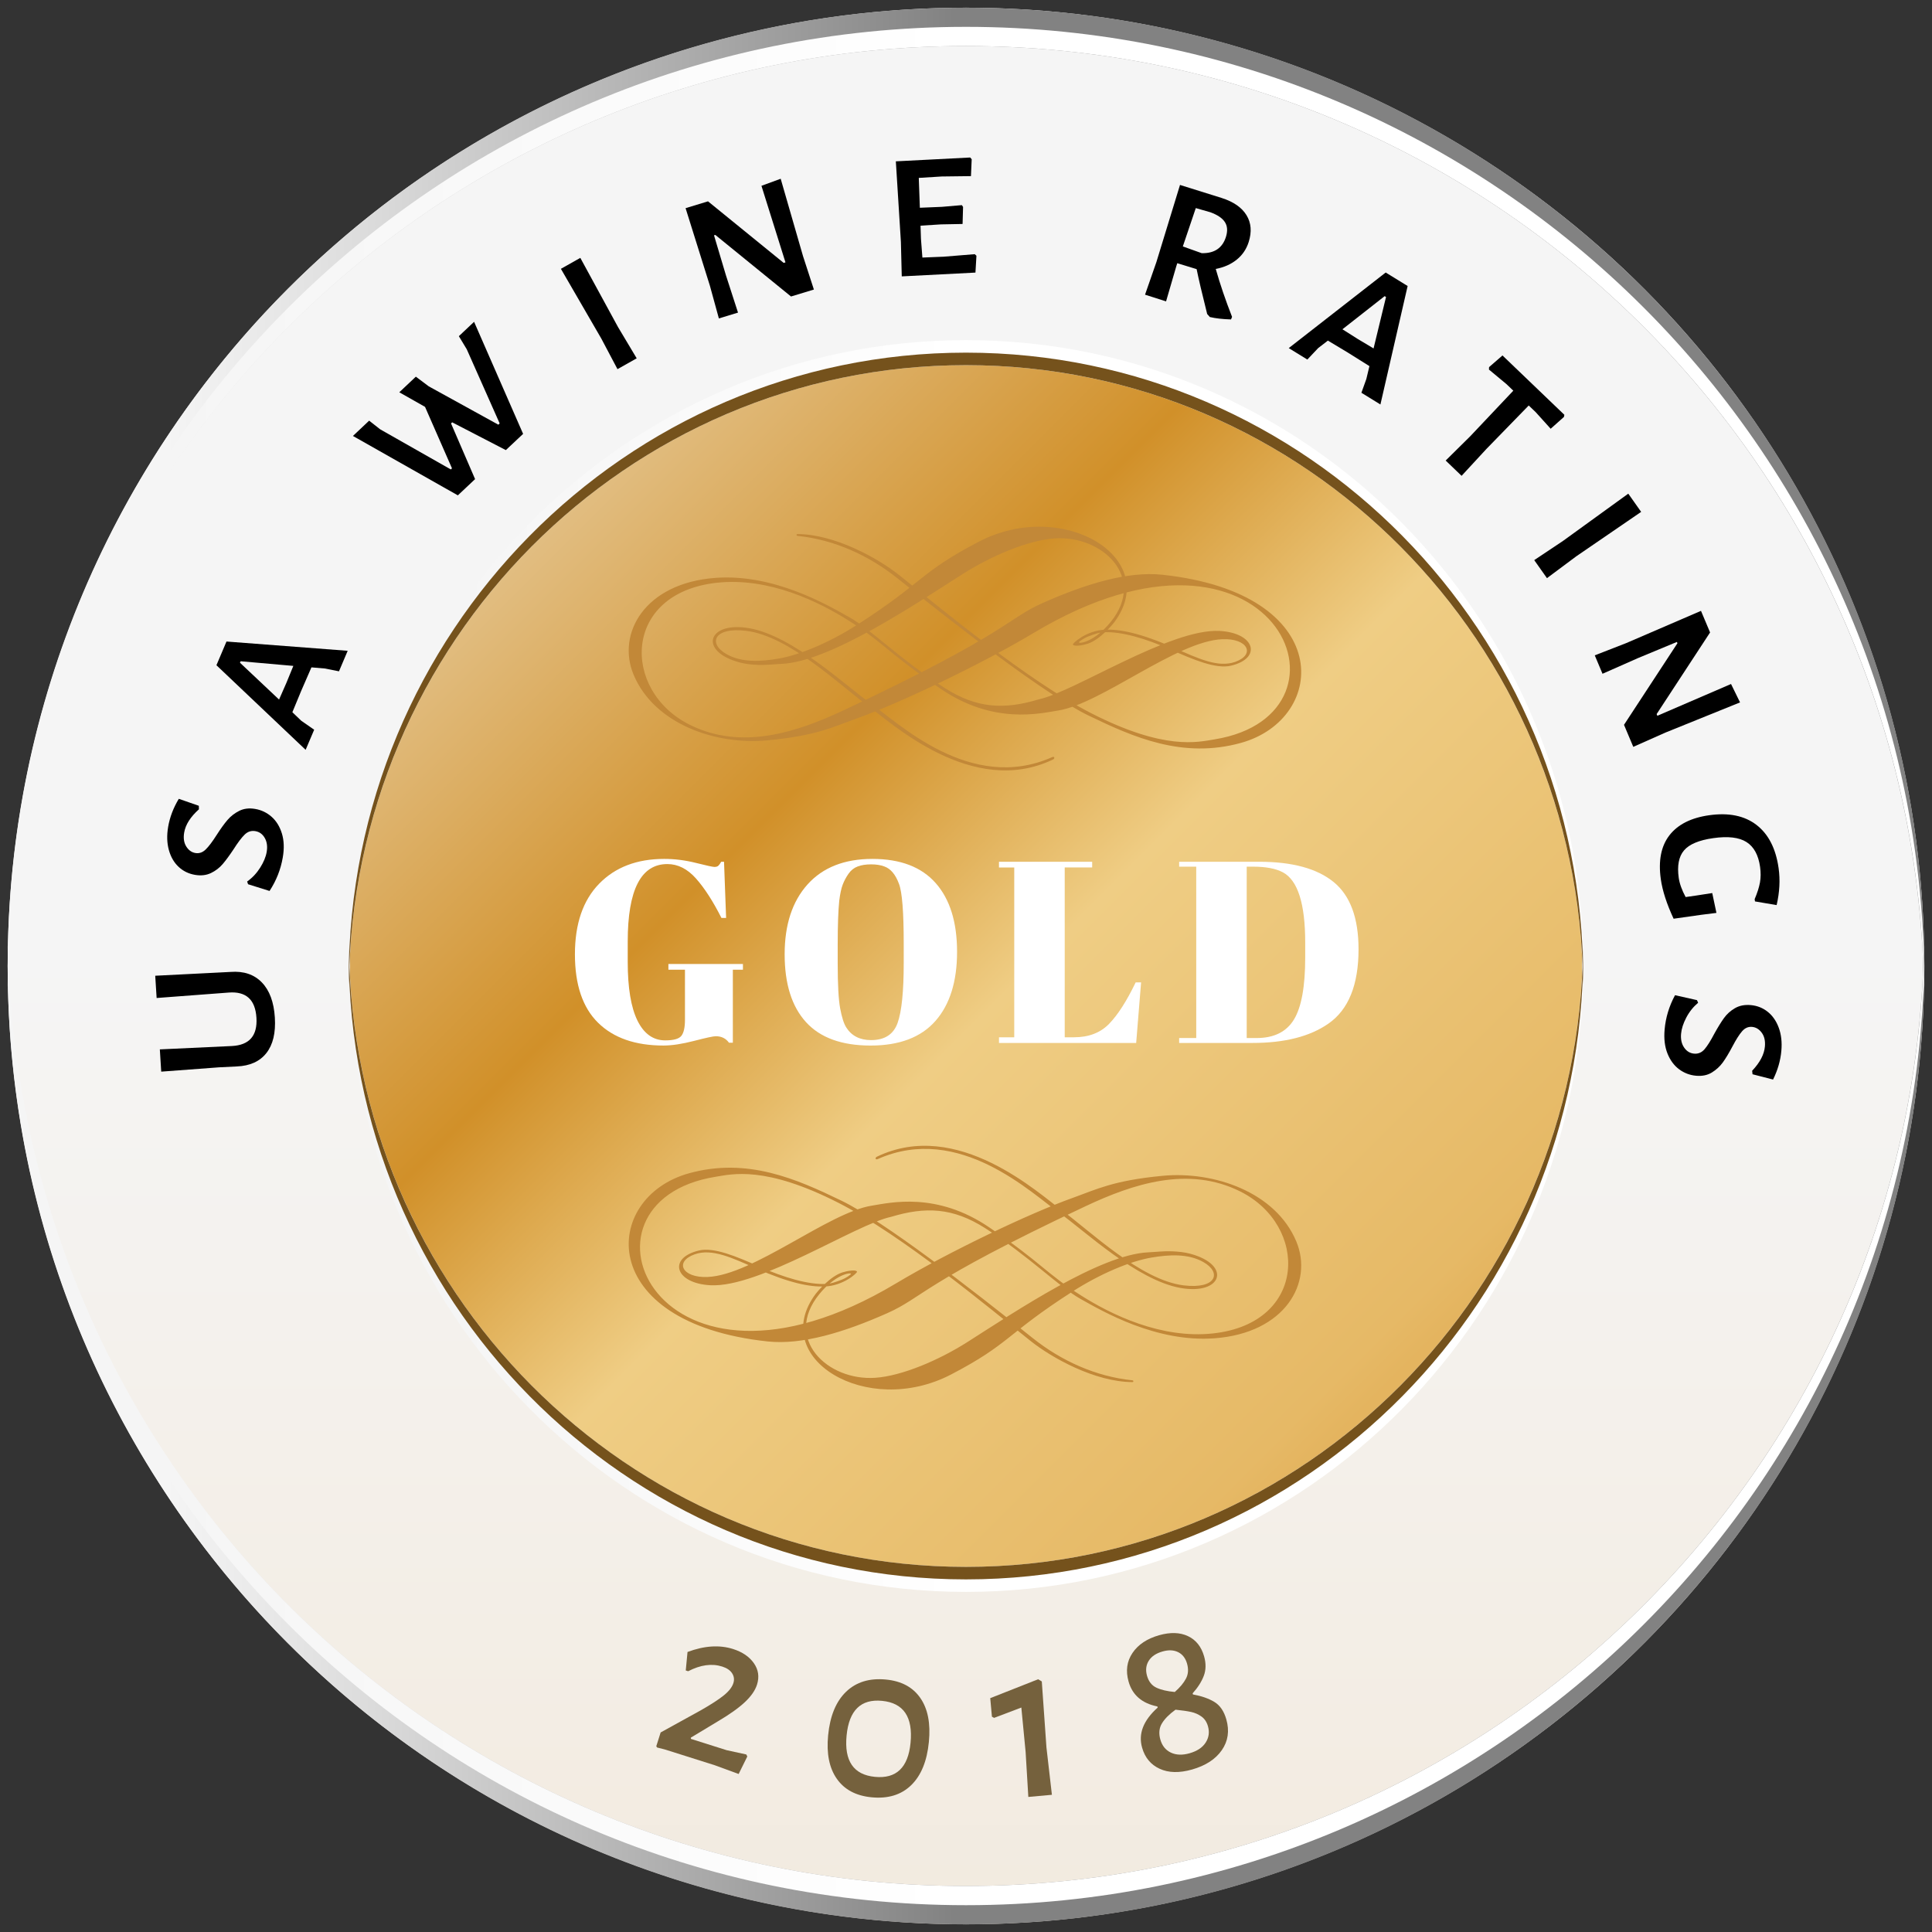<?xml version="1.0" encoding="utf-8"?>
<!-- Generator: Adobe Illustrator 18.1.1, SVG Export Plug-In . SVG Version: 6.00 Build 0)  -->
<svg version="1.1" xmlns="http://www.w3.org/2000/svg" xmlns:xlink="http://www.w3.org/1999/xlink" x="0px" y="0px"
	 viewBox="0 0 112 112.001" enable-background="new 0 0 112 112.001" xml:space="preserve">
<rect x="0" y="0" width="112" height="112.001" fill="#333333" stroke="none"/>
<g id="Layer_2">
</g>
<g id="Layer_1">
	<g>
		<linearGradient id="SVGID_1_" gradientUnits="userSpaceOnUse" x1="56" y1="0.445" x2="56" y2="111.555">
			<stop  offset="0.083" style="stop-color:#F5F5F5"/>
			<stop  offset="0.494" style="stop-color:#F5F5F5"/>
			<stop  offset="0.897" style="stop-color:#F3EDE4"/>
			<stop  offset="1" style="stop-color:#F2EADF"/>
		</linearGradient>
		<circle fill="url(#SVGID_1_)" cx="56" cy="56" r="55.555"/>
		<g>
			<g>
				<linearGradient id="SVGID_2_" gradientUnits="userSpaceOnUse" x1="0.445" y1="83.223" x2="111.555" y2="83.223">
					<stop  offset="0.083" style="stop-color:#F5F5F5"/>
					<stop  offset="0.19" style="stop-color:#DBDBDB"/>
					<stop  offset="0.416" style="stop-color:#9A9A9A"/>
					<stop  offset="0.494" style="stop-color:#828282"/>
				</linearGradient>
				<path fill="url(#SVGID_2_)" d="M56,109.334c30.31,0,54.933-24.276,55.527-54.444
					c0.008,0.371,0.028,0.739,0.028,1.112c0,30.682-24.873,55.555-55.555,55.555
					c-30.682,0-55.555-24.873-55.555-55.555c0-0.373,0.021-0.74,0.028-1.112
					C1.067,85.058,25.691,109.334,56,109.334z"/>
				<linearGradient id="SVGID_3_" gradientUnits="userSpaceOnUse" x1="0.445" y1="82.39" x2="111.555" y2="82.39">
					<stop  offset="0.083" style="stop-color:#F5F5F5"/>
					<stop  offset="0.494" style="stop-color:#FFFFFF"/>
				</linearGradient>
				<path fill="url(#SVGID_3_)" d="M56,109.334c30.496,0,55.241-24.574,55.541-54.999
					c0.002,0.186,0.015,0.37,0.015,0.556c0,30.682-24.873,55.555-55.555,55.555
					c-30.682,0-55.555-24.873-55.555-55.555c0-0.186,0.012-0.37,0.015-0.556C0.759,84.76,25.504,109.334,56,109.334
					z"/>
			</g>
			<g>
				<linearGradient id="SVGID_4_" gradientUnits="userSpaceOnUse" x1="0.445" y1="28.779" x2="111.555" y2="28.779">
					<stop  offset="0.083" style="stop-color:#F5F5F5"/>
					<stop  offset="0.19" style="stop-color:#DBDBDB"/>
					<stop  offset="0.416" style="stop-color:#9A9A9A"/>
					<stop  offset="0.494" style="stop-color:#828282"/>
				</linearGradient>
				<path fill="url(#SVGID_4_)" d="M56,2.668c30.31,0,54.933,24.276,55.527,54.444
					c0.008-0.371,0.028-0.739,0.028-1.112C111.555,25.319,86.683,0.446,56,0.446
					c-30.682,0-55.555,24.873-55.555,55.555c0,0.373,0.021,0.74,0.028,1.112C1.067,26.945,25.691,2.668,56,2.668z"
					/>
				<linearGradient id="SVGID_5_" gradientUnits="userSpaceOnUse" x1="0.445" y1="29.612" x2="111.555" y2="29.612">
					<stop  offset="0.083" style="stop-color:#F5F5F5"/>
					<stop  offset="0.494" style="stop-color:#FFFFFF"/>
				</linearGradient>
				<path fill="url(#SVGID_5_)" d="M56,2.668c30.496,0,55.241,24.574,55.541,54.999c0.002-0.186,0.015-0.37,0.015-0.556
					c0-30.683-24.873-55.555-55.555-55.555c-30.682,0-55.555,24.873-55.555,55.555c0,0.186,0.012,0.37,0.015,0.556
					C0.759,27.242,25.504,2.668,56,2.668z"/>
			</g>
		</g>
		<g>
			<path fill="#75613D" d="M43.704,96.418c0.263,0.377,0.323,0.79,0.182,1.238c-0.107,0.339-0.343,0.679-0.707,1.02
				c-0.364,0.342-0.895,0.719-1.595,1.131l-1.536,0.926l0.005,0.072l2.071,0.655l1.138,0.248l0.06,0.117
				l-0.502,1.015l-1.378-0.505l-2.872-0.908l-0.478-0.123l-0.047-0.071l0.253-0.801l2.319-1.279
				c0.59-0.335,1.035-0.623,1.335-0.864s0.487-0.479,0.562-0.717c0.065-0.203,0.04-0.393-0.072-0.568
				s-0.304-0.306-0.575-0.392c-0.602-0.19-1.259-0.1-1.973,0.271l-0.14-0.044l0.102-1.072
				c0.972-0.364,1.853-0.421,2.64-0.172C43.038,95.767,43.441,96.042,43.704,96.418z"/>
			<path fill="#75613D" d="M53.353,98.435c0.435,0.627,0.6,1.476,0.495,2.545c-0.108,1.114-0.451,1.951-1.028,2.511
				c-0.577,0.56-1.343,0.793-2.298,0.7c-0.902-0.088-1.572-0.445-2.011-1.073
				c-0.44-0.627-0.606-1.467-0.504-2.519c0.109-1.123,0.457-1.966,1.043-2.529c0.586-0.563,1.357-0.798,2.312-0.705
				C52.256,97.451,52.92,97.808,53.353,98.435z M49.078,100.609c-0.144,1.477,0.402,2.275,1.641,2.397
				c1.237,0.121,1.927-0.535,2.066-1.968c0.146-1.503-0.403-2.316-1.65-2.438
				C49.906,98.48,49.22,99.15,49.078,100.609z"/>
			<path fill="#75613D" d="M60.664,101.304l0.316,2.742l-1.367,0.124l-0.157-2.608l-0.248-2.574l-1.578,0.599
				l-0.127-0.068l-0.098-1.075l2.777-1.096l0.212,0.127L60.664,101.304z"/>
			<path fill="#75613D" d="M68.868,94.848c0.464,0.219,0.776,0.611,0.936,1.175c0.116,0.41,0.11,0.786-0.019,1.127
				c-0.13,0.342-0.346,0.68-0.647,1.015l0.019,0.064c0.496,0.09,0.909,0.234,1.237,0.431
				c0.329,0.198,0.561,0.536,0.697,1.015c0.19,0.666,0.102,1.262-0.262,1.785
				c-0.364,0.524-0.94,0.897-1.726,1.121c-0.735,0.208-1.36,0.195-1.875-0.043
				c-0.516-0.237-0.856-0.646-1.02-1.227c-0.229-0.803,0.073-1.577,0.905-2.322l-0.018-0.064
				c-0.893-0.181-1.448-0.66-1.669-1.438c-0.178-0.624-0.102-1.178,0.227-1.665
				c0.328-0.486,0.843-0.828,1.544-1.027C67.848,94.612,68.404,94.629,68.868,94.848z M66.594,96.277
				c-0.159,0.253-0.192,0.542-0.101,0.867c0.095,0.334,0.275,0.564,0.543,0.691c0.267,0.127,0.623,0.211,1.068,0.251
				c0.296-0.26,0.512-0.517,0.646-0.772c0.136-0.255,0.157-0.545,0.065-0.871
				c-0.09-0.316-0.261-0.538-0.514-0.665c-0.254-0.127-0.556-0.14-0.905-0.041
				C67.019,95.844,66.752,96.024,66.594,96.277z M67.36,99.904c-0.164,0.268-0.195,0.582-0.093,0.941
				c0.102,0.359,0.305,0.61,0.609,0.755c0.304,0.144,0.665,0.157,1.084,0.039c0.436-0.124,0.747-0.33,0.933-0.619
				c0.186-0.288,0.231-0.603,0.134-0.945c-0.07-0.248-0.195-0.436-0.375-0.565
				c-0.181-0.129-0.381-0.218-0.603-0.266c-0.221-0.048-0.522-0.092-0.903-0.131
				C67.786,99.372,67.524,99.635,67.36,99.904z"/>
		</g>
		<g>
			<path d="M13.378,56.343c0.753-0.056,1.353,0.147,1.8,0.608c0.448,0.462,0.699,1.141,0.755,2.036
				c0.056,0.887-0.108,1.574-0.491,2.061c-0.384,0.487-0.957,0.745-1.721,0.775l-1.025,0.051l-3.35,0.25
				l-0.08-1.29l4.181-0.195c1.011-0.054,1.484-0.6,1.419-1.638c-0.065-1.055-0.604-1.542-1.613-1.461
				l-4.173,0.315l-0.081-1.29l3.394-0.172L13.378,56.343z"/>
			<path d="M10.365,46.309l1.161,0.403l0.006,0.204c-0.49,0.439-0.775,0.886-0.854,1.341
				c-0.056,0.324-0.017,0.595,0.117,0.811c0.135,0.217,0.31,0.344,0.529,0.382
				c0.22,0.038,0.418-0.03,0.597-0.202c0.178-0.172,0.391-0.454,0.639-0.844
				c0.234-0.365,0.444-0.656,0.63-0.872c0.185-0.216,0.412-0.391,0.679-0.526
				c0.267-0.134,0.575-0.171,0.925-0.111c0.359,0.061,0.676,0.213,0.95,0.454
				c0.273,0.241,0.473,0.564,0.597,0.968c0.125,0.405,0.142,0.87,0.051,1.395c-0.119,0.692-0.374,1.338-0.766,1.938
				L14.381,51.26l-0.054-0.158c0.298-0.21,0.549-0.476,0.752-0.797c0.204-0.321,0.331-0.626,0.381-0.915
				c0.055-0.315,0.018-0.585-0.11-0.81c-0.128-0.225-0.31-0.357-0.547-0.398
				c-0.236-0.041-0.444,0.027-0.623,0.204c-0.18,0.177-0.393,0.46-0.641,0.85c-0.231,0.348-0.44,0.632-0.626,0.852
				c-0.188,0.22-0.415,0.395-0.685,0.524s-0.58,0.164-0.931,0.103c-0.368-0.064-0.684-0.219-0.947-0.467
				c-0.264-0.248-0.451-0.574-0.562-0.976c-0.11-0.402-0.124-0.848-0.04-1.339
				C9.844,47.373,10.05,46.832,10.365,46.309z"/>
			<path d="M19.651,38.917l-0.828-0.164l-0.769-0.065l-0.596,1.369l-0.509,1.231l0.515,0.494l0.749,0.521l-0.495,1.165
				l-5.171-4.904l0.583-1.374l7.026,0.537L19.651,38.917z M13.948,38.333l-0.036,0.086l2.265,2.135l0.424-0.964
				l0.404-0.987L13.948,38.333z"/>
			<path d="M29.324,26.093l-3.11-1.61l-0.067,0.064l1.394,3.228l-0.999,0.941l-6.082-3.443l0.94-0.887l0.636,0.5
				l4.098,2.328l0.068-0.064l-1.562-3.563l-1.493-0.846l0.96-0.905l0.747,0.56l4.035,2.223l0.077-0.073
				l-1.908-4.299l-0.458-0.759l0.883-0.832l2.842,6.496L29.324,26.093z"/>
			<path d="M36.91,20.772l-1.114,0.628l-0.935-1.768l-2.345-4.048l1.126-0.635l2.181,4.003L36.91,20.772z"/>
			<path d="M47.182,16.785l-1.326,0.403l-4.388-3.569l-0.076,0.023l0.693,2.324l0.698,2.156l-1.109,0.338
				l-0.519-1.89l-1.411-4.502l1.3-0.396l4.388,3.569l0.102-0.031l-1.392-4.438l1.115-0.409l1.294,4.482
				L47.182,16.785z"/>
			<path d="M56.605,14.825l-0.057,0.977l-4.272,0.22l-0.05-2l-0.293-4.669l4.311-0.222l0.086,0.102
				l-0.043,0.977l-1.694,0.021l-1.33,0.082l0.062,1.731l1.278-0.053l1.156-0.099l0.071,0.103l-0.028,0.989
				l-1.254,0.024l-1.184,0.074l0.025,0.759l0.083,1.09l1.238-0.05l1.795-0.146L56.605,14.825z"/>
			<path d="M71.424,18.37l-0.061,0.148c-0.48-0.014-0.891-0.06-1.228-0.14l-0.154-0.175
				c-0.3-1.196-0.503-2.062-0.611-2.601l-1.122-0.344l-0.057,0.178l-0.593,2.035l-1.219-0.388l0.658-1.889
				l1.369-4.473l2.417,0.756c0.685,0.219,1.165,0.551,1.438,0.997c0.273,0.446,0.315,0.965,0.126,1.558
				c-0.132,0.415-0.364,0.756-0.696,1.022c-0.332,0.268-0.736,0.446-1.213,0.537
				C70.732,16.486,71.048,17.411,71.424,18.37z M69.663,14.676c0.731,0.019,1.199-0.294,1.404-0.937
				c0.11-0.347,0.09-0.636-0.06-0.866c-0.15-0.23-0.431-0.419-0.84-0.568l-0.846-0.242l-0.751,2.223
				L69.663,14.676z"/>
			<path d="M78.922,22.769l0.285-0.795l0.18-0.75l-1.265-0.793l-1.143-0.686l-0.565,0.435l-0.626,0.663L74.71,20.18
				l5.62-4.382l1.272,0.782l-1.578,6.868L78.922,22.769z M80.349,17.217l-0.079-0.049l-2.448,1.921l0.89,0.563
				l0.915,0.547L80.349,17.217z"/>
			<path d="M89.894,24.855l-0.868-0.962l-0.404-0.387l-2.454,2.521l-1.438,1.557l-0.923-0.886l1.422-1.406
				l2.499-2.644l-0.394-0.378l-1.018-0.846l0.007-0.142l0.777-0.676l3.588,3.441l-0.025,0.123L89.894,24.855z"/>
			<path d="M89.679,33.516l-0.738-1.045l1.663-1.11l3.789-2.743l0.746,1.056l-3.761,2.576L89.679,33.516z"/>
			<path d="M94.683,43.296l-0.538-1.277l3.098-4.731l-0.031-0.074l-2.24,0.929l-2.073,0.916l-0.449-1.068
				l1.826-0.711l4.332-1.868l0.527,1.252l-3.098,4.732l0.042,0.098l4.271-1.842l0.522,1.067l-4.325,1.749
				L94.683,43.296z"/>
			<path d="M102.993,52.469l-1.255-0.213l-0.019-0.132c0.154-0.363,0.257-0.685,0.308-0.966
				c0.05-0.281,0.052-0.584,0.006-0.909c-0.098-0.686-0.36-1.165-0.789-1.436c-0.429-0.272-1.07-0.347-1.923-0.226
				c-0.827,0.117-1.393,0.354-1.696,0.711c-0.305,0.357-0.406,0.887-0.307,1.591
				c0.047,0.334,0.181,0.706,0.4,1.114l0.554-0.079l0.988-0.153l0.243,1.15l-0.873,0.11l-1.609,0.228
				c-0.4-0.859-0.647-1.623-0.742-2.291c-0.151-1.074,0.016-1.922,0.501-2.548c0.486-0.625,1.252-1.012,2.299-1.16
				c1.135-0.161,2.05,0.026,2.745,0.56c0.694,0.534,1.122,1.369,1.283,2.503
				C103.204,51.013,103.166,51.726,102.993,52.469z"/>
			<path d="M102.786,62.582l-1.19-0.306l-0.022-0.203c0.452-0.477,0.699-0.946,0.739-1.407
				c0.029-0.328-0.032-0.594-0.184-0.799s-0.338-0.317-0.559-0.337c-0.222-0.019-0.414,0.064-0.577,0.251
				c-0.164,0.186-0.353,0.484-0.567,0.893c-0.203,0.384-0.389,0.69-0.556,0.921
				c-0.168,0.231-0.379,0.423-0.633,0.58c-0.255,0.156-0.56,0.218-0.913,0.187
				c-0.363-0.032-0.691-0.157-0.984-0.374c-0.293-0.218-0.518-0.523-0.675-0.915
				c-0.157-0.393-0.213-0.855-0.166-1.386c0.061-0.699,0.263-1.364,0.604-1.994l1.272,0.286l0.067,0.153
				c-0.279,0.234-0.508,0.519-0.685,0.856c-0.177,0.336-0.278,0.651-0.304,0.943
				c-0.028,0.319,0.031,0.585,0.178,0.798c0.145,0.213,0.339,0.331,0.577,0.352c0.239,0.021,0.44-0.064,0.605-0.254
				c0.164-0.191,0.353-0.491,0.567-0.9c0.202-0.366,0.387-0.666,0.555-0.901s0.381-0.428,0.64-0.579
				c0.259-0.151,0.565-0.211,0.919-0.18c0.371,0.033,0.699,0.162,0.982,0.388s0.497,0.534,0.641,0.926
				c0.144,0.392,0.194,0.835,0.15,1.331C103.218,61.478,103.058,62.034,102.786,62.582z"/>
		</g>
		
			<linearGradient id="SVGID_6_" gradientUnits="userSpaceOnUse" x1="-3667.347" y1="521.248" x2="-3654.331" y2="508.232" gradientTransform="matrix(3.966 0 0 -3.966 14573.316 2096.235)">
			<stop  offset="0.006" style="stop-color:#E4C48E"/>
			<stop  offset="0.333" style="stop-color:#D19029"/>
			<stop  offset="0.565" style="stop-color:#EFCD84"/>
			<stop  offset="0.967" style="stop-color:#E6B966"/>
			<stop  offset="1" style="stop-color:#E4B45F"/>
		</linearGradient>
		<circle fill="url(#SVGID_6_)" cx="56" cy="55.999" r="35.711"/>
		<g>
			<g>
				<linearGradient id="SVGID_7_" gradientUnits="userSpaceOnUse" x1="20.218" y1="73.779" x2="91.781" y2="73.779">
					<stop  offset="0.083" style="stop-color:#F5F5F5"/>
					<stop  offset="0.494" style="stop-color:#FFFFFF"/>
				</linearGradient>
				<path fill="url(#SVGID_7_)" d="M56,90.833c19.522,0,35.381-15.855,35.763-35.558
					c0.005,0.242,0.018,0.483,0.018,0.726c0,20.039-16.02,36.283-35.782,36.283
					c-19.761,0-35.782-16.244-35.782-36.283c0-0.243,0.013-0.483,0.018-0.726C20.619,74.978,36.479,90.833,56,90.833
					z"/>
				<path fill="#75521C" d="M56,90.833c19.641,0,35.579-16.049,35.772-35.92c0.001,0.121,0.009,0.241,0.009,0.363
					c0,20.039-16.02,36.283-35.782,36.283c-19.761,0-35.782-16.244-35.782-36.283c0-0.121,0.008-0.242,0.009-0.363
					C20.421,74.783,36.359,90.833,56,90.833z"/>
			</g>
			<g>
				<linearGradient id="SVGID_8_" gradientUnits="userSpaceOnUse" x1="20.218" y1="38.222" x2="91.781" y2="38.222">
					<stop  offset="0.083" style="stop-color:#F5F5F5"/>
					<stop  offset="0.494" style="stop-color:#FFFFFF"/>
				</linearGradient>
				<path fill="url(#SVGID_8_)" d="M56,21.169c19.522,0,35.381,15.855,35.763,35.558
					c0.005-0.242,0.018-0.482,0.018-0.726c0-20.039-16.02-36.283-35.782-36.283
					c-19.761,0-35.782,16.244-35.782,36.283c0,0.243,0.013,0.483,0.018,0.726C20.619,37.024,36.479,21.169,56,21.169
					z"/>
				<path fill="#75521C" d="M56,21.169c19.641,0,35.579,16.049,35.772,35.92c0.001-0.121,0.009-0.241,0.009-0.363
					c0-20.039-16.02-36.283-35.782-36.283c-19.761,0-35.782,16.244-35.782,36.283c0,0.121,0.008,0.241,0.009,0.363
					C20.421,37.219,36.359,21.169,56,21.169z"/>
			</g>
		</g>
		<g>
			<g>
				<path fill="#C28838" d="M62.149,74.888c1.635-1.051,3.374-1.78,4.619-1.988c0.991-0.166,2.097-0.242,2.989,0.261
					c1.095,0.618,0.743,1.585-1.143,1.353c-2.491-0.307-5.424-3.156-6.984-4.293
					c-1.382-1.007-6.117-5.428-10.809-3.159c-0.096,0.054-0.082,0.195,0.072,0.127
					c4.734-2.101,8.948,2.027,10.568,3.16c1.354,0.947,4.42,3.862,6.974,4.315
					c2.418,0.429,2.982-1.33,0.579-1.98c-0.359-0.097-0.713-0.13-1.092-0.145
					c-0.467-0.018-0.9,0.039-1.358,0.06c-2.793,0.126-7.689,3.424-10.481,5.2
					c-1.663,1.058-3.806,1.968-5.34,2.073c-2.782,0.19-5.337-2.268-3.257-4.837
					c0.935-1.155,1.803-1.272,1.844-1.195c0.025,0.046-0.327,0.268-0.523,0.342
					c-0.437,0.166-0.637,0.231-0.887,0.247c-1.029,0.065-2.485-0.371-3.88-0.992
					c-1.333-0.594-2.65-1.152-3.523-0.944c-1.817,0.434-1.396,1.903,0.662,2.014
					c2.856,0.154,8.414-3.526,10.477-3.965c1.988-0.598,3.577-0.543,5.453,0.655
					c2.556,1.633,4.277,3.399,5.52,4.097c1.293,0.726,4.389,2.537,7.772,2.289
					c4.099-0.3,5.747-3.228,4.746-5.617c-1.199-2.861-4.768-4.084-7.747-3.803
					c-2.876,0.272-3.844,0.79-5.229,1.285c-2.452,0.877-7.131,3.099-10.237,4.957
					c-13.882,8.307-19.453-4.725-10.469-6.183c0.979-0.159,2.892-0.661,7.156,1.515
					c3.715,1.897,8.757,6.113,11.124,8.001c1.233,0.984,3.743,2.378,5.902,2.383
					c0.079,0,0.069-0.095,0.004-0.102c-2.132-0.219-4.137-1.133-5.799-2.461
					c-3.635-2.906-8.593-6.755-11.09-7.962c-2.585-1.249-5.445-2.515-8.823-1.579
					c-5.056,1.401-5.49,8.671,4.56,9.748c1.99,0.213,4.429-0.522,6.95-1.645
					c2.076-0.925,2-1.736,11.494-6.2c2.748-1.292,5.948-2.35,8.951-0.852c3.969,1.98,3.908,7.634-1.57,8.232
					c-3.014,0.329-5.916-1.096-7.669-2.209c-2.066-1.312-2.197-1.816-5.3-3.934
					c-3.067-2.093-5.758-1.432-6.82-1.263c-2.515,0.4-6.856,4.024-9.517,4.134
					c-1.471,0.061-1.939-0.884-0.752-1.312c1.006-0.362,2.176,0.205,3.573,0.819
					c1.934,0.851,3.104,1.074,3.96,1.045c1.096-0.037,1.909-0.792,1.883-0.858c-0.054-0.139-0.576-0.048-0.861,0.045
					c-0.707,0.231-1.441,1.114-1.527,1.229c-2.803,3.732,2.955,7.238,7.852,4.679
					C58.551,77.899,58.318,77.35,62.149,74.888z"/>
			</g>
		</g>
		<g>
			<g>
				<path fill="#C28838" d="M49.73,36.196c-1.635,1.051-3.374,1.78-4.619,1.988
					c-0.991,0.166-2.097,0.242-2.989-0.261c-1.095-0.618-0.743-1.585,1.143-1.353
					c2.491,0.307,5.424,3.156,6.984,4.293c1.382,1.007,6.117,5.428,10.809,3.159
					c0.096-0.054,0.082-0.195-0.072-0.127c-4.734,2.101-8.948-2.027-10.568-3.16
					c-1.354-0.947-4.42-3.862-6.974-4.315c-2.418-0.429-2.982,1.33-0.579,1.98
					c0.359,0.097,0.713,0.13,1.092,0.145c0.467,0.018,0.9-0.039,1.358-0.06
					c2.793-0.126,7.689-3.424,10.481-5.2c1.663-1.058,3.806-1.968,5.34-2.073
					c2.782-0.19,5.337,2.268,3.257,4.837c-0.935,1.155-1.803,1.272-1.844,1.194
					c-0.025-0.046,0.327-0.268,0.523-0.342c0.437-0.166,0.637-0.231,0.887-0.247
					c1.029-0.065,2.485,0.371,3.88,0.992c1.333,0.594,2.65,1.152,3.523,0.944c1.817-0.434,1.396-1.903-0.662-2.014
					c-2.856-0.154-8.414,3.526-10.477,3.965c-1.988,0.598-3.577,0.543-5.453-0.655
					c-2.556-1.633-4.277-3.399-5.52-4.097c-1.293-0.726-4.389-2.537-7.772-2.289
					c-4.099,0.3-5.747,3.228-4.746,5.617c1.199,2.861,4.768,4.084,7.747,3.803
					c2.876-0.272,3.844-0.79,5.229-1.285c2.452-0.877,7.131-3.099,10.237-4.957
					c13.882-8.307,19.453,4.725,10.469,6.183c-0.979,0.159-2.892,0.661-7.156-1.515
					c-3.715-1.897-8.757-6.113-11.124-8.001c-1.233-0.984-3.743-2.378-5.902-2.383
					c-0.079-0-0.069,0.095-0.004,0.102c2.132,0.219,4.137,1.133,5.799,2.461
					c3.635,2.906,8.593,6.755,11.09,7.962c2.585,1.249,5.445,2.515,8.823,1.579
					c5.056-1.401,5.49-8.671-4.56-9.748c-1.99-0.213-4.429,0.522-6.95,1.645
					c-2.076,0.925-2,1.736-11.494,6.2c-2.748,1.292-5.948,2.35-8.951,0.852
					c-3.969-1.98-3.908-7.634,1.57-8.232c3.014-0.329,5.916,1.096,7.669,2.209
					c2.066,1.312,2.197,1.816,5.3,3.934c3.067,2.093,5.758,1.432,6.82,1.263
					c2.515-0.4,6.856-4.024,9.517-4.134c1.471-0.061,1.939,0.884,0.752,1.312
					c-1.006,0.362-2.176-0.205-3.573-0.819c-1.934-0.851-3.104-1.074-3.96-1.045
					c-1.096,0.037-1.909,0.792-1.883,0.858c0.054,0.139,0.576,0.048,0.861-0.045
					c0.707-0.231,1.441-1.114,1.527-1.229c2.803-3.732-2.955-7.238-7.852-4.679
					C53.329,33.184,53.562,33.733,49.73,36.196z"/>
			</g>
		</g>
		<g>
			<path fill="#FFFFFF" d="M38.567,60.312c0.49,0,0.803-0.09,0.939-0.271c0.135-0.18,0.202-0.485,0.202-0.915
				v-2.912h-0.96v-0.33h4.321v0.33h-0.585v4.232h-0.225c-0.181-0.25-0.435-0.375-0.766-0.375
				c-0.141,0-0.558,0.09-1.253,0.27c-0.696,0.18-1.289,0.27-1.778,0.27c-1.631,0-2.894-0.44-3.79-1.32
				s-1.343-2.204-1.343-3.97c0-1.766,0.468-3.129,1.403-4.089s2.193-1.44,3.774-1.44
				c0.61,0,1.223,0.078,1.838,0.232c0.615,0.155,0.973,0.233,1.073,0.233c0.1,0,0.175-0.023,0.225-0.068
				c0.051-0.045,0.105-0.122,0.166-0.232h0.165l0.12,3.256h-0.271c-0.49-0.97-0.983-1.733-1.478-2.289
				s-1.048-0.833-1.658-0.833c-1.53,0-2.296,1.496-2.296,4.487v1.185c0,1.501,0.188,2.634,0.562,3.399
				C37.329,59.929,37.867,60.312,38.567,60.312z"/>
			<path fill="#FFFFFF" d="M50.469,60.612c-1.671,0-2.919-0.452-3.744-1.358c-0.825-0.905-1.238-2.216-1.238-3.932
				c0-1.715,0.442-3.066,1.328-4.052c0.886-0.985,2.139-1.478,3.76-1.478c1.62,0,2.844,0.468,3.669,1.403
				c0.825,0.936,1.238,2.264,1.238,3.984c0,1.721-0.418,3.057-1.254,4.007
				C53.393,60.136,52.14,60.612,50.469,60.612z M52.39,55.825v-1.11c0-1.831-0.09-2.986-0.271-3.467
				c-0.2-0.55-0.485-0.89-0.856-1.02c-0.21-0.08-0.465-0.12-0.765-0.12c-0.301,0-0.559,0.04-0.773,0.12
				s-0.393,0.22-0.532,0.42c-0.141,0.2-0.253,0.41-0.338,0.63c-0.085,0.22-0.152,0.53-0.202,0.93
				c-0.06,0.581-0.091,1.435-0.091,2.566v1.081c0,1.221,0.048,2.088,0.143,2.603
				c0.096,0.515,0.213,0.883,0.352,1.103c0.31,0.49,0.791,0.735,1.441,0.735c0.79,0,1.303-0.333,1.538-0.998
				C52.272,58.634,52.39,57.475,52.39,55.825z"/>
			<path fill="#FFFFFF" d="M57.912,49.957h5.402v0.33h-1.591v9.845h0.54c0.851,0,1.528-0.26,2.033-0.78
				c0.506-0.52,1.019-1.321,1.539-2.401h0.315l-0.285,3.512h-7.953v-0.33h0.885v-9.845h-0.885V49.957z"/>
			<path fill="#FFFFFF" d="M78.756,55.029c0,2.061-0.58,3.497-1.74,4.307c-1.071,0.75-2.542,1.125-4.412,1.125
				h-4.247v-0.285h0.99V50.242h-0.99v-0.285h4.637c1.921,0,3.361,0.393,4.322,1.178
				C78.275,51.92,78.756,53.218,78.756,55.029z M72.273,60.176h0.57c1.01,0,1.732-0.357,2.168-1.073
				s0.653-1.914,0.653-3.594v-0.871c0-2.251-0.431-3.606-1.291-4.067c-0.41-0.22-0.99-0.33-1.741-0.33h-0.359
				V60.176z"/>
		</g>
	</g>
</g>
</svg>
